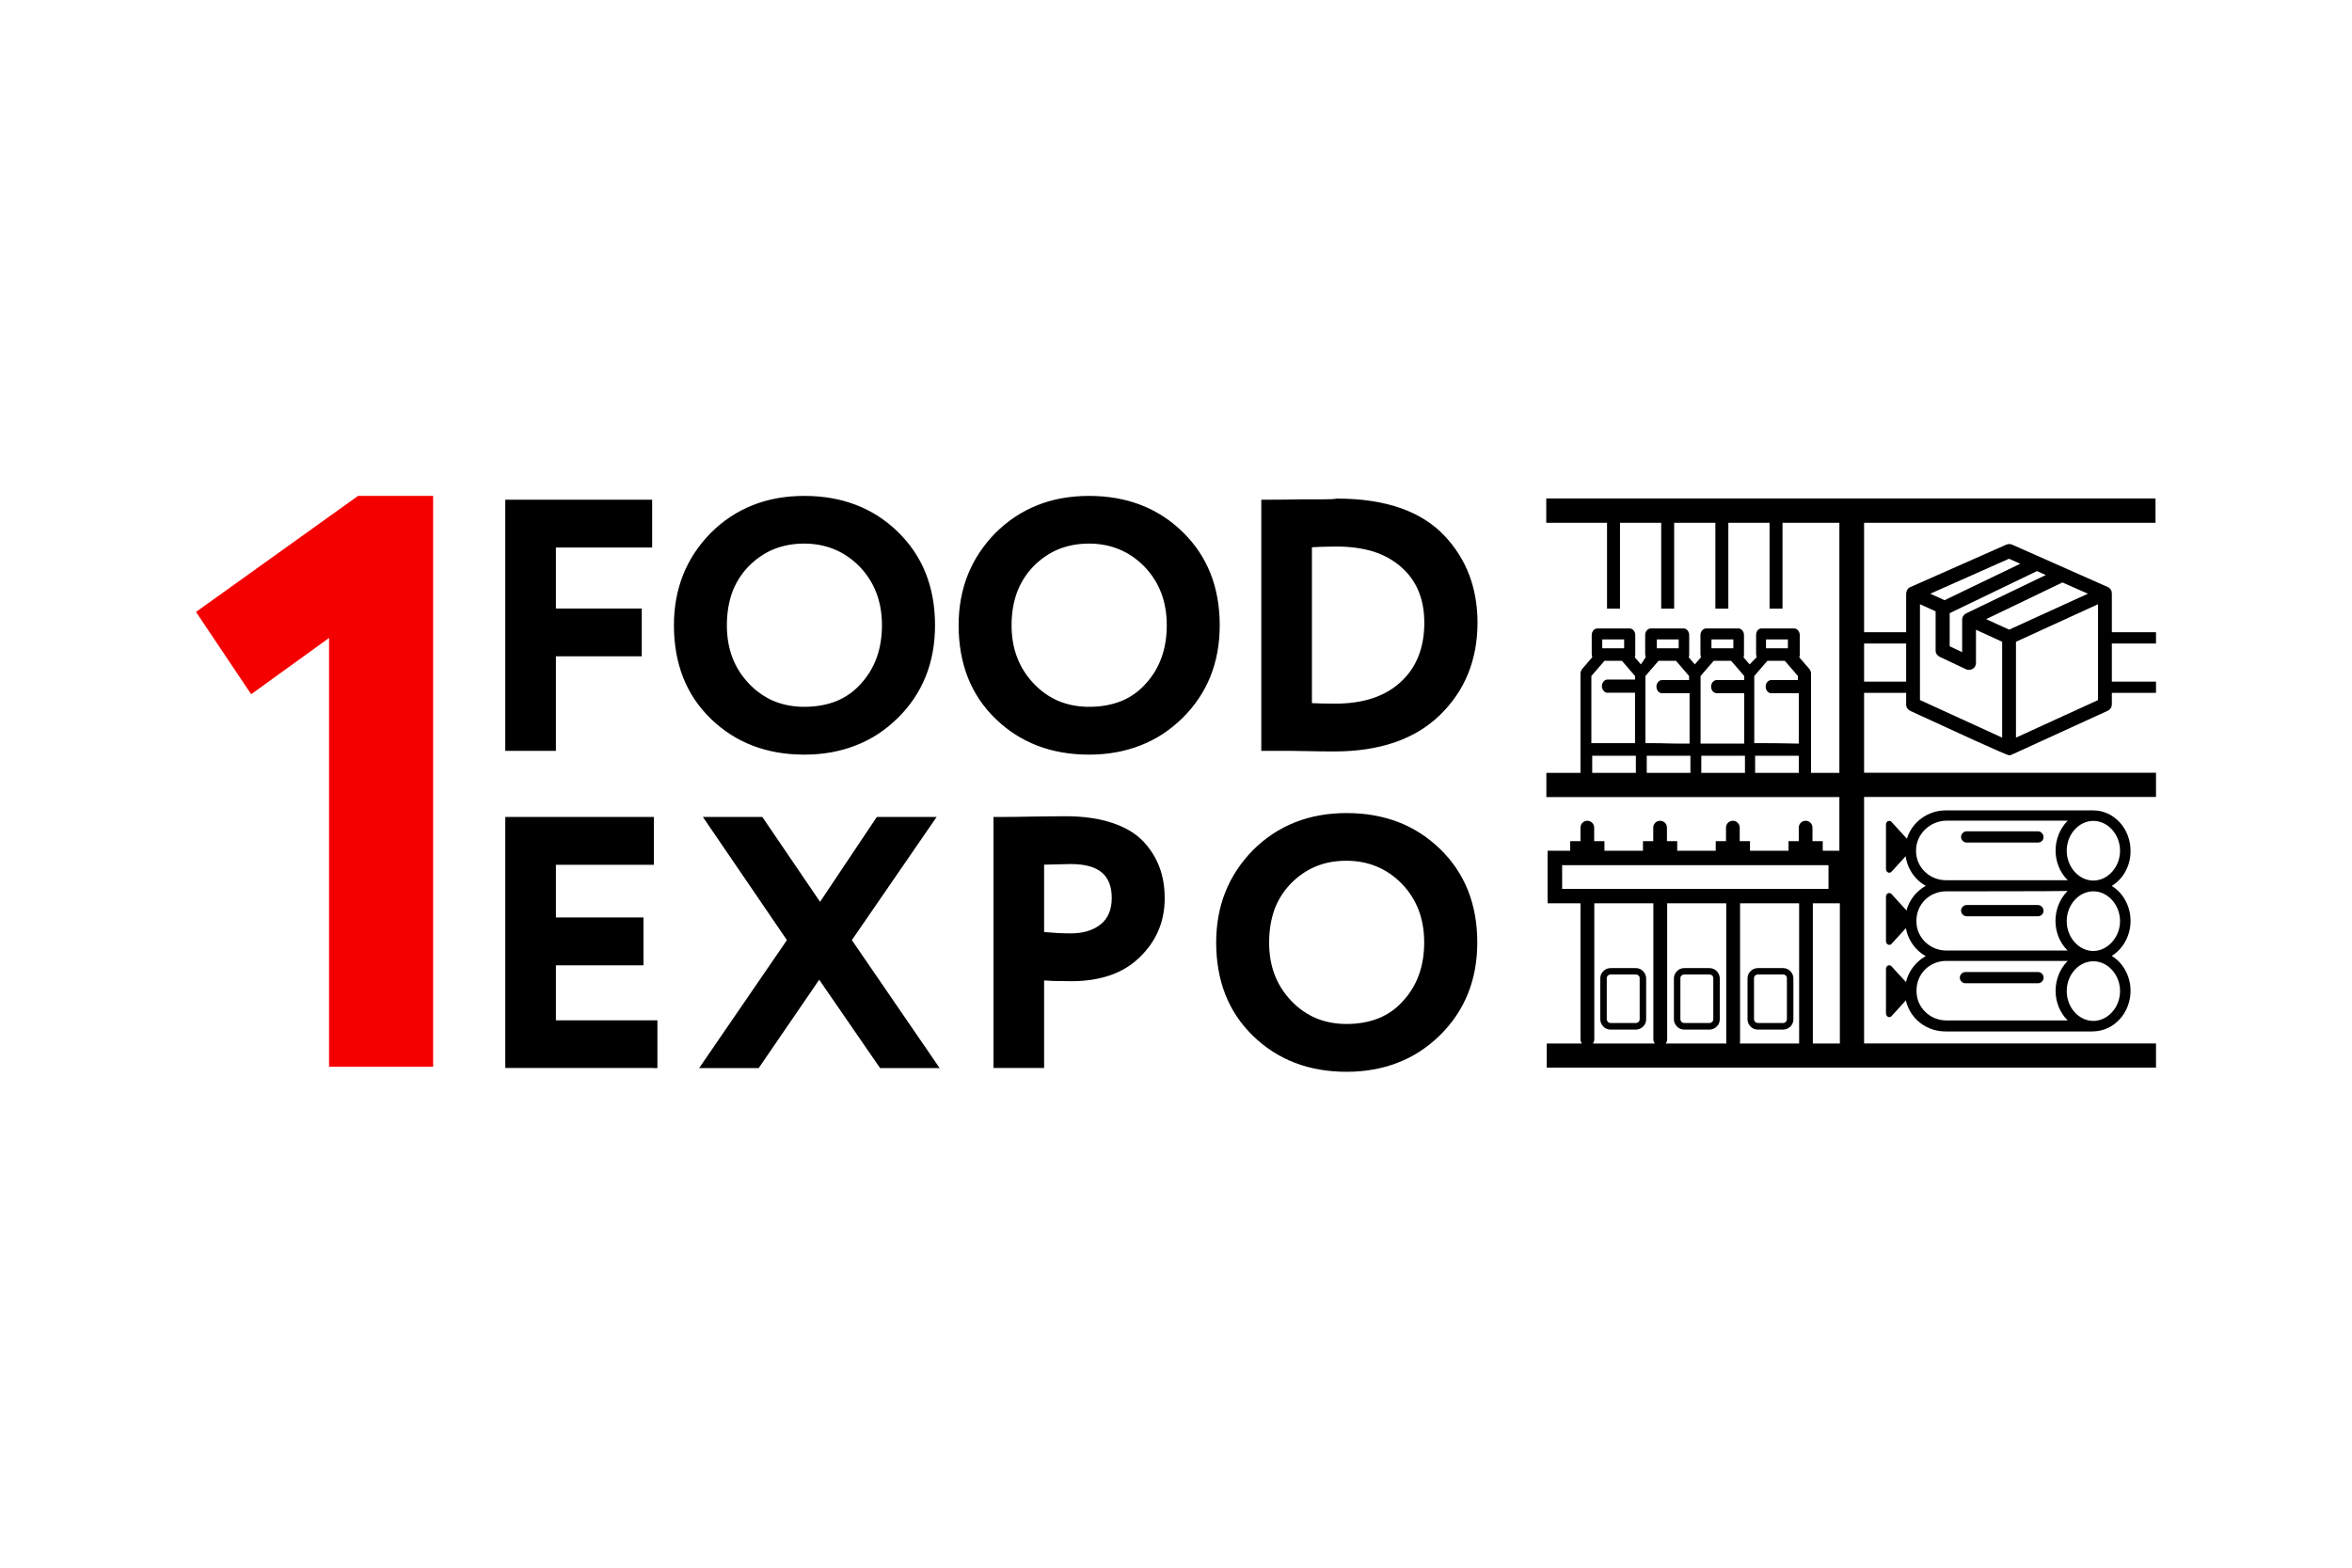 <?xml version="1.0" encoding="UTF-8"?>
<svg id="_Слой_1" data-name="Слой 1" xmlns="http://www.w3.org/2000/svg" viewBox="0 0 900 600">
  <defs>
    <style>
      .cls-1 {
        fill: #f50000;
      }

      .cls-1, .cls-2 {
        fill-rule: evenodd;
      }
    </style>
  </defs>
  <path class="cls-2" d="m485.635,360.694c0,4.539.702,8.657,2.106,12.354,1.404,3.697,3.557,7.066,6.364,10.014s5.99,5.148,9.5,6.645c3.51,1.451,7.394,2.199,11.652,2.199,4.586,0,8.704-.749,12.307-2.199,3.557-1.451,6.692-3.65,9.312-6.598h0c5.428-5.896,8.096-13.384,8.096-22.415,0-9.078-2.855-16.566-8.61-22.509-2.855-2.901-6.083-5.101-9.593-6.551s-7.347-2.199-11.559-2.199c-4.305,0-8.189.702-11.746,2.199-3.51,1.451-6.692,3.65-9.546,6.551-2.808,2.901-4.867,6.224-6.271,9.968-1.31,3.744-2.012,7.955-2.012,12.541m-20.263,0c0-6.973,1.17-13.384,3.51-19.28,2.34-5.896,5.849-11.184,10.482-15.957h0c4.726-4.726,10.108-8.33,16.145-10.716,5.99-2.387,12.588-3.557,19.748-3.557,14.413,0,26.346,4.586,35.752,13.711,9.546,9.266,14.273,21.199,14.273,35.799,0,14.32-4.773,26.159-14.273,35.518-4.773,4.68-10.108,8.189-16.098,10.482-5.943,2.34-12.541,3.51-19.654,3.51-14.413,0-26.346-4.586-35.752-13.711-4.726-4.586-8.283-9.874-10.623-15.864-2.34-5.943-3.51-12.588-3.51-19.935Zm-55.64-29.996l-10.202.234v25.785c1.778.14,3.463.281,5.007.374,1.872.094,3.557.14,5.054.14,2.48,0,4.68-.281,6.645-.889,1.919-.608,3.557-1.451,5.007-2.621,2.761-2.246,4.165-5.616,4.165-10.014,0-4.352-1.263-7.628-3.744-9.734-2.574-2.199-6.551-3.276-11.933-3.276Zm-10.202,44.55v33.506h-19.374v-96.072h1.497c4.071,0,8.283-.047,12.588-.14,2.293-.047,4.586-.094,6.926-.094,2.714-.047,5.007-.047,6.926-.047,3.323,0,6.458.234,9.406.655,2.948.421,5.662,1.076,8.189,1.919s4.773,1.872,6.739,3.042c2.012,1.217,3.697,2.574,5.148,4.118,1.404,1.497,2.621,3.089,3.65,4.773s1.872,3.416,2.527,5.194c.655,1.778,1.123,3.65,1.451,5.616s.468,4.024.468,6.13c0,8.844-3.182,16.332-9.5,22.462-3.135,3.089-6.879,5.382-11.278,6.926-4.352,1.497-9.266,2.293-14.788,2.293-2.621,0-5.007-.047-7.113-.094-1.264-.094-2.433-.14-3.463-.187Zm-63.128-62.566h21.994l-32.43,47.124,33.6,48.995h-22.79l-23.304-33.834-23.164,33.834h-22.79l33.6-48.995-32.149-47.124h22.743l22.088,32.476,21.713-32.476h.889Zm-86.339,96.072h-56.717v-96.072h56.857v18.297h-37.484v20.169h33.506v18.297h-33.506v21.058h38.841v18.297h-1.497v-.047Zm261.215-199.585c-1.778,0-3.557.047-5.241.094-1.31.047-2.667.094-4.024.187v59.665c1.497.047,2.901.094,4.212.14,1.591.047,3.182.047,4.773.047,5.382,0,10.155-.702,14.366-2.106,4.118-1.404,7.721-3.463,10.716-6.271,2.995-2.761,5.241-6.037,6.692-9.78,1.497-3.744,2.246-8.049,2.246-12.822,0-4.539-.749-8.61-2.246-12.167-1.451-3.51-3.697-6.598-6.645-9.172-2.995-2.621-6.505-4.586-10.623-5.896-4.118-1.264-8.891-1.919-14.226-1.919Zm-25.27,78.196h-3.369v-96.119h3.229c4.071,0,8.189-.047,12.354-.14,2.387-.047,11.512.187,13.337-.281,18.531,0,32.289,4.773,41.274,14.32,4.165,4.446,7.3,9.453,9.406,14.975,2.059,5.522,3.135,11.605,3.135,18.204,0,7.113-1.217,13.618-3.603,19.514-2.387,5.896-5.99,11.184-10.81,15.864-4.773,4.633-10.529,8.096-17.315,10.436-6.739,2.293-14.413,3.463-23.07,3.463-3.369,0-7.113-.047-11.184-.14-1.919-.047-3.978-.094-6.177-.094-1.919,0-4.305,0-7.207,0Zm-98.927-48.06c0,4.539.702,8.657,2.153,12.354,1.404,3.697,3.557,7.066,6.364,10.014s5.99,5.148,9.5,6.645c3.51,1.451,7.394,2.199,11.652,2.199,4.586,0,8.704-.749,12.307-2.199,3.557-1.451,6.692-3.65,9.312-6.598h0c5.428-5.896,8.096-13.384,8.096-22.415,0-9.078-2.855-16.566-8.61-22.509-2.855-2.901-6.083-5.101-9.593-6.551s-7.347-2.199-11.559-2.199c-4.305,0-8.189.749-11.746,2.199-3.51,1.451-6.692,3.65-9.546,6.551-2.808,2.901-4.867,6.224-6.271,9.968-1.357,3.744-2.059,7.909-2.059,12.541Zm-20.263,0c0-6.973,1.17-13.384,3.51-19.28,2.34-5.896,5.849-11.184,10.482-15.957h0c4.773-4.726,10.108-8.33,16.145-10.716,5.99-2.387,12.588-3.557,19.748-3.557,14.413,0,26.346,4.586,35.752,13.711,9.546,9.266,14.273,21.199,14.273,35.799,0,14.32-4.773,26.159-14.273,35.518-4.773,4.68-10.108,8.189-16.098,10.482-5.943,2.34-12.541,3.51-19.654,3.51-14.413,0-26.346-4.586-35.752-13.711-4.726-4.586-8.283-9.874-10.623-15.864-2.34-5.99-3.51-12.635-3.51-19.935Zm-88.678,0c0,4.539.702,8.657,2.106,12.354s3.556,7.066,6.364,10.014c2.808,2.948,5.99,5.148,9.5,6.645,3.51,1.451,7.394,2.199,11.652,2.199,4.586,0,8.704-.749,12.307-2.199,3.556-1.451,6.692-3.65,9.312-6.598h0c5.428-5.896,8.096-13.384,8.096-22.415,0-9.078-2.855-16.566-8.61-22.509-2.855-2.901-6.083-5.101-9.593-6.551s-7.394-2.199-11.559-2.199c-4.305,0-8.189.749-11.746,2.199-3.51,1.451-6.692,3.65-9.546,6.551-2.808,2.901-4.867,6.224-6.271,9.968-1.31,3.744-2.012,7.909-2.012,12.541Zm-20.263,0c0-6.973,1.17-13.384,3.51-19.28s5.849-11.184,10.482-15.957h0c4.726-4.726,10.108-8.33,16.145-10.716,5.99-2.387,12.588-3.557,19.748-3.557,14.413,0,26.346,4.586,35.752,13.711,9.546,9.266,14.273,21.199,14.273,35.799,0,14.32-4.773,26.159-14.273,35.518-4.773,4.68-10.108,8.189-16.098,10.482-5.943,2.34-12.541,3.51-19.654,3.51-14.413,0-26.346-4.586-35.752-13.711-4.726-4.586-8.283-9.874-10.623-15.864-2.34-5.99-3.51-12.635-3.51-19.935Zm-46.656,48.06h-17.876v-96.119h56.202v18.297h-36.828v23.351h32.851v18.297h-32.851v36.173h-1.497Z"/>
  <polygon class="cls-1" points="96.105 265.699 75 234.205 137.005 189.795 165.738 189.795 165.738 408.286 125.914 408.286 125.914 244.172 96.105 265.699"/>
  <path d="m671.603,297.099v-7.862h16.706v7.862h4.68v-39.355c0-.562-.187-1.17-.655-1.731l-3.837-4.446c.187-.374.187-.796.187-1.17v-7.347c0-1.357-.983-2.527-2.153-2.527h-12.541c-1.17,0-2.012,1.17-2.012,2.527v7.347c0,.374.187.796.187,1.17l-2.667,2.714-2.34-2.714c.187-.374.187-.796.187-1.17v-7.347c0-1.357-.983-2.527-2.153-2.527h-12.354c-1.17,0-2.153,1.17-2.153,2.527v7.347c0,.374.187.796.187,1.17l-2.34,2.714-2.34-2.714c.187-.374.187-.796.187-1.17v-7.347c0-1.357-.983-2.527-2.153-2.527h-12.541c-1.17,0-2.153,1.17-2.153,2.527v7.347c0,.374.187.796.187,1.17l-1.825,2.714-2.34-2.714c.187-.374.187-.796.187-1.17v-7.347c0-1.357-.983-2.527-2.153-2.527h-12.354c-1.17,0-2.153,1.17-2.153,2.527v7.347c0,.374.187.796.187,1.17l-3.837,4.446c-.328.374-.655,1.17-.655,1.731v39.355h4.492v-7.862h16.706v7.862h4.165v-7.862h16.706v7.862h4.165v-7.862h16.706v7.862h3.884Zm16.706-36.828h-10.529c-1.17,0-2.153,1.17-2.153,2.527s.983,2.527,2.153,2.527h10.529v19.28c-3.323,0-3.463-.187-17.034-.187v-25.691l5.007-5.803h6.692l5.007,5.803v1.544s.328,0,.328,0Zm-12.541-15.536h8.376v3.369h-8.376v-3.369Zm-8.33,15.536h-10.529c-1.17,0-2.153,1.17-2.153,2.527s.983,2.527,2.153,2.527h10.529v19.28h-16.706v-25.878l5.007-5.803h6.692l5.007,5.803v1.544Zm-12.541-15.536h8.376v3.369h-8.376v-3.369Zm-8.376,15.536h-10.529c-1.17,0-2.153,1.17-2.153,2.527s.983,2.527,2.153,2.527h10.529v19.28c-11.793,0-6.317-.187-16.893-.187v-25.691l5.007-5.803h6.692l5.007,5.803v1.544s.187,0,.187,0Zm-12.541-15.536h8.376v3.369h-8.376v-3.369Zm-20.871,0h8.376v3.369h-8.376v-3.369Zm.842,8.189h6.692l5.007,5.803v1.357h-10.529c-1.17,0-2.153,1.17-2.153,2.527s.983,2.527,2.153,2.527h10.529v19.28h-16.706v-25.691l5.007-5.803Z"/>
  <path d="m736.883,365.936c-4.68-2.621-7.675-7.581-7.862-13.196v-.328c0-5.616,2.995-10.576,7.862-13.384-4.68-2.621-7.675-7.581-7.862-13.196-.187-9.078,7.207-15.677,15.536-15.677h56.342c8.002,0,14.366,6.926,14.366,15.536,0,5.803-2.855,10.716-7.207,13.384,4.352,2.621,7.207,7.768,7.207,13.384s-2.855,10.716-7.207,13.384c4.352,2.621,7.207,7.768,7.207,13.384,0,8.096-6.037,15.536-14.694,15.536h-56.155c-8.376,0-15.536-6.458-15.536-15.536.14-5.709,3.322-10.669,8.002-13.29m7.815-24.802c-6.364,0-11.371,4.96-11.371,11.231v.328c0,6.13,5.194,11.091,11.371,11.091h46.468c-6.177-6.13-6.177-16.519,0-22.79-3.51.14-43.286.14-46.468.14Zm-11.512-15.677v.328c0,6.13,5.194,11.091,11.371,11.091h46.656c-6.177-6.13-6.177-16.519,0-22.79h-46.468c-6.364.14-11.559,5.241-11.559,11.371Zm78.056.14c0-6.271-4.68-11.418-10.201-11.418s-10.201,5.101-10.201,11.418c0,6.271,4.68,11.418,10.201,11.418,5.522,0,10.201-5.148,10.201-11.418Zm0,26.955c0-6.271-4.68-11.418-10.201-11.418s-10.201,5.101-10.201,11.418c0,6.271,4.68,11.418,10.201,11.418,5.522-.047,10.201-5.335,10.201-11.418Zm0,26.767c0-6.271-4.68-11.418-10.201-11.418s-10.201,5.101-10.201,11.418,4.68,11.418,10.201,11.418c5.522-.047,10.201-5.148,10.201-11.418Zm-59.15-7.3h27.75c1.17,0,2.153.983,2.153,2.153s-.983,2.153-2.153,2.153h-27.75c-1.17,0-2.153-.983-2.153-2.153-.047-1.123.983-2.153,2.153-2.153Zm27.703-21.339h-27.235c-1.17,0-2.153-.983-2.153-2.153s.983-2.153,2.153-2.153h27.235c1.17,0,2.153.983,2.153,2.153.047,1.31-.983,2.153-2.153,2.153Zm0-28.218h-27.235c-1.17,0-2.153-.983-2.153-2.153s.983-2.153,2.153-2.153h27.235c1.17,0,2.153.983,2.153,2.153.047,1.357-.983,2.153-2.153,2.153Zm-46.422,56.998c0,6.13,5.194,11.091,11.371,11.091h46.468c-6.177-6.13-6.177-16.519,0-22.79h-46.468c-6.364,0-11.371,4.96-11.371,11.231v.468Z"/>
  <path d="m731.595,323.117l-7.815-8.564c-.468-.515-1.264-.515-1.731,0-.234.281-.374.608-.374.983v17.081c0,.749.562,1.404,1.264,1.404.374,0,.702-.187.936-.468l7.721-8.47c.468-.515.468-1.404,0-1.965h0Z"/>
  <path d="m731.595,350.727l-7.815-8.564c-.468-.515-1.264-.515-1.731,0-.234.281-.374.608-.374.983v17.081c0,.749.562,1.404,1.264,1.404.374,0,.702-.187.936-.468l7.721-8.47c.468-.515.468-1.404,0-1.965h0Z"/>
  <path d="m731.595,378.383l-7.815-8.564c-.468-.515-1.264-.515-1.731,0-.234.281-.374.608-.374.983v17.081c0,.749.562,1.404,1.264,1.404.374,0,.702-.187.936-.468l7.721-8.47c.468-.562.468-1.451,0-1.965h0Z"/>
  <path d="m699.68,331.119h-101.922v9.078h101.922v-9.078Zm-73.704,41.836h-9.687c-.421,0-.749.187-1.03.421-.281.281-.421.608-.421,1.03v15.677c0,.421.187.749.421,1.03.281.281.655.421,1.03.421h9.687c.421,0,.749-.187,1.03-.421.281-.281.421-.655.421-1.03v-15.677c0-.421-.14-.749-.421-1.03h0c-.281-.234-.608-.421-1.03-.421Zm-9.687-2.433h9.687c1.076,0,2.059.421,2.761,1.17h0c.702.702,1.17,1.685,1.17,2.761v15.677c0,1.076-.421,2.059-1.17,2.761-.702.702-1.685,1.17-2.761,1.17h-9.687c-1.076,0-2.059-.421-2.761-1.17-.702-.702-1.17-1.685-1.17-2.761v-15.677c0-1.076.421-2.059,1.17-2.761h0c.702-.749,1.638-1.17,2.761-1.17Zm37.858,2.433h-9.687c-.421,0-.749.187-1.03.421-.281.281-.421.608-.421,1.03v15.677c0,.421.187.749.421,1.03.281.281.655.421,1.03.421h9.687c.421,0,.749-.187,1.03-.421.281-.281.421-.655.421-1.03v-15.677c0-.421-.14-.749-.421-1.03h0c-.234-.234-.608-.421-1.03-.421Zm-9.687-2.433h9.687c1.076,0,2.059.421,2.761,1.17h0c.702.702,1.17,1.685,1.17,2.761v15.677c0,1.076-.421,2.059-1.17,2.761-.702.702-1.685,1.17-2.761,1.17h-9.687c-1.076,0-2.059-.421-2.761-1.17-.702-.702-1.17-1.685-1.17-2.761v-15.677c0-1.076.421-2.059,1.17-2.761h0c.702-.749,1.685-1.17,2.761-1.17Zm37.858,2.433h-9.687c-.421,0-.749.187-1.03.421-.281.281-.421.608-.421,1.03v15.677c0,.421.187.749.421,1.03.281.281.655.421,1.03.421h9.687c.421,0,.749-.187,1.03-.421.281-.281.421-.655.421-1.03v-15.677c0-.421-.14-.749-.421-1.03h0c-.234-.234-.608-.421-1.03-.421Zm-9.687-2.433h9.687c1.076,0,2.059.421,2.761,1.17h0c.702.702,1.17,1.685,1.17,2.761v15.677c0,1.076-.421,2.059-1.17,2.761-.702.702-1.685,1.17-2.761,1.17h-9.687c-1.076,0-2.059-.421-2.761-1.17-.702-.702-1.17-1.685-1.17-2.761v-15.677c0-1.076.421-2.059,1.17-2.761h0c.702-.749,1.685-1.17,2.761-1.17Zm21.058,28.873h10.342v-53.675h-10.342v53.675Zm-27.937,0h22.696v-53.675h-22.602v53.067c-.047.187-.047.421-.094.608Zm-28.358,0h23.258c-.047-.187-.094-.421-.094-.608v-53.067h-22.602v52.084c0,.608-.234,1.123-.562,1.591Zm-27.89,0h23.726c-.328-.421-.562-.983-.562-1.591v-52.084h-22.602v52.084c0,.608-.234,1.123-.562,1.591Zm-17.642,0h13.477c-.328-.421-.562-.983-.562-1.591v-52.084h-12.588v-20.122h8.657v-3.65h3.931v-5.194c0-1.451,1.17-2.621,2.621-2.621h0c1.451,0,2.621,1.17,2.621,2.621v5.194h3.931v3.65h14.741v-3.65h3.931v-5.194c0-1.451,1.17-2.621,2.621-2.621h0c1.451,0,2.621,1.17,2.621,2.621v5.194h3.931v3.65h14.741v-3.65h3.931v-5.194c0-1.451,1.17-2.621,2.621-2.621h0c1.451,0,2.621,1.17,2.621,2.621v5.194h3.931v3.65h14.741v-3.65h3.931v-5.194c0-1.451,1.17-2.621,2.621-2.621s2.621,1.17,2.621,2.621v5.194h3.931v3.65h6.364v-20.543h-112.123v-9.266h112.123v-95.698h-21.76v32.851h-4.96v-32.851h-15.77v32.851h-4.96v-32.851h-15.77v32.851h-4.96v-32.851h-15.77v32.851h-4.96v-32.851h-23.258v-9.312h233.138v9.312h-111.515v95.651h111.702v9.266h-111.702v94.341h111.702v9.266h-233.138s0-9.219 0-9.219Z"/>
  <path d="m769.874,208.42l36.641,16.238c.562.234.936.608,1.217,1.076s.374.983.374,1.544v42.304c0,.515-.14,1.03-.421,1.451s-.655.749-1.123.983l-36.641,16.753c-.187.094-.374.187-.608.234-.187.047-.374.047-.562.047-.983,0-23.117-10.202-33.225-14.881l-4.586-2.106c-.468-.234-.842-.562-1.123-.983-.281-.421-.421-.936-.421-1.451v-42.304c0-.562.14-1.076.374-1.544.281-.468.655-.842,1.217-1.076l36.688-16.238c.374-.14.749-.234,1.076-.234.374-.047.749.047,1.123.187m-18.625,27.329c.281-.421.655-.749,1.076-.983l30.511-14.694-3.369-1.497-33.412,16.098v12.682l4.773,2.246v-12.448c0-.515.14-.983.421-1.404Zm21.807-19.982l-4.305-1.919-30.137,13.384,5.475,2.48,28.967-13.945Zm-38.326,52.178l31.4,14.366v-36.688l-10.014-4.586v12.729c0,.468-.094.889-.328,1.263-.187.374-.515.702-.889.936-.234.14-.468.234-.702.328-.234.047-.515.094-.749.094-.187,0-.374-.047-.562-.047-.187-.047-.374-.094-.562-.187l-10.108-4.773c-.468-.234-.842-.562-1.123-.983-.281-.421-.421-.889-.421-1.404v-15.022l-5.99-2.714v36.688h.047Zm25.27-30.979l8.798,4.024,30.137-13.758-9.734-4.305-29.201,14.039Zm11.418,45.345l31.4-14.366v-36.688l-31.4,14.366v36.688Z"/>
  <path d="m712.549,265.184h18.391c.983,0,1.778-.983,1.778-2.153s-.842-2.153-1.778-2.153h-18.391v4.305Zm91.018,0h21.433v-4.305h-21.433v4.305Zm2.387-18.906h19.046v-4.305h-19.046c-.889,0-1.685.983-1.685,2.153.047,1.31.796,2.153,1.685,2.153Zm-93.405,0h18.812c.842,0,1.591-.983,1.591-2.153s-.702-2.153-1.591-2.153h-18.812v4.305Z"/>
</svg>